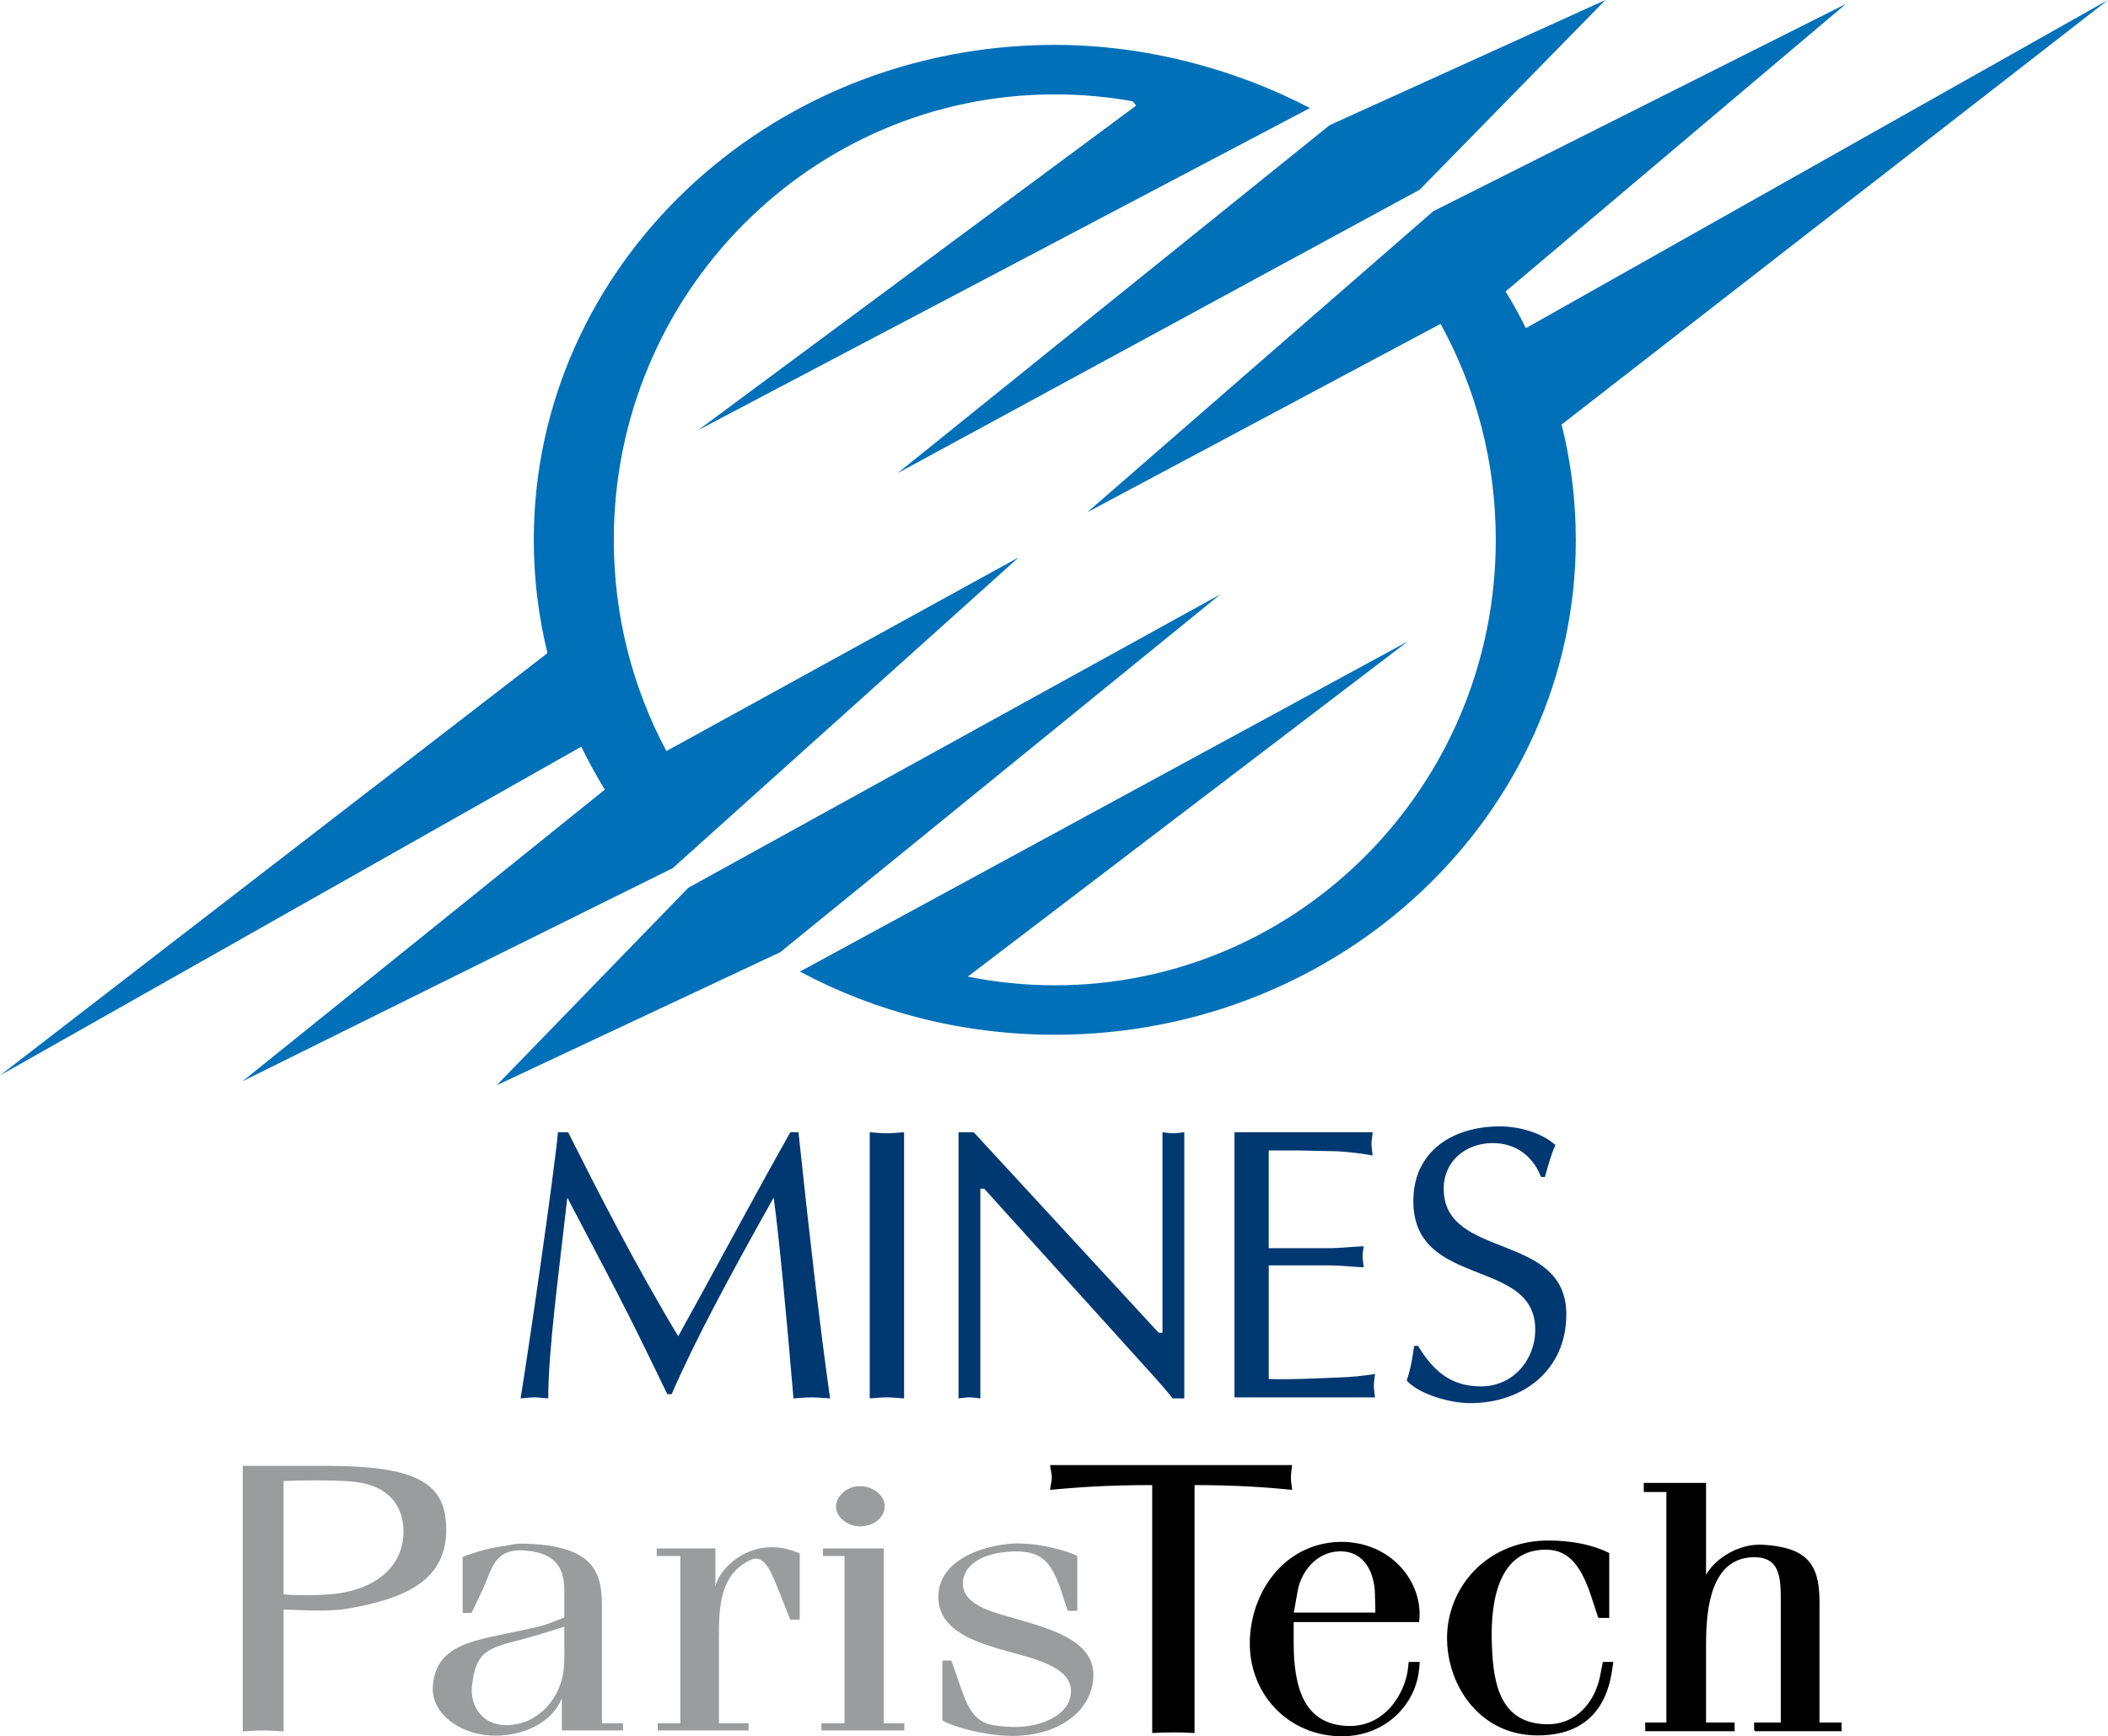 <?xml version="1.0" encoding="utf-8"?>
<!-- Generator: Adobe Illustrator 12.0.0, SVG Export Plug-In . SVG Version: 6.00 Build 51448)  -->
<!DOCTYPE svg PUBLIC "-//W3C//DTD SVG 1.1//EN" "http://www.w3.org/Graphics/SVG/1.1/DTD/svg11.dtd">
<svg  version="1.1" id="Calque_1" xmlns="http://www.w3.org/2000/svg" xmlns:xlink="http://www.w3.org/1999/xlink" width="170.884" height="140.764"
	 viewBox="0 0 170.884 140.764" overflow="visible" enable-background="new 0 0 170.884 140.764" xml:space="preserve">
<g>
	<path fill="#003871" d="M114.954,109.114c1.229,2.021,2.646,3.283,5.106,3.283c2.56,0,4.393-2.109,4.393-4.61
		c0-5.866-9.881-3.281-9.881-10.413c0-4.067,3.218-6.056,7.005-6.056c1.515,0,3.344,0.473,4.515,1.513
		c-0.38,0.822-0.601,1.707-0.853,2.586h-0.318c-0.66-1.702-2.051-2.745-3.908-2.745c-2.182,0-3.981,1.453-3.981,3.696
		c0,5.801,9.941,3.467,9.941,10.188c0,4.517-3.504,7.199-7.794,7.199c-1.547,0-4.07-0.661-5.146-1.83
		c0.316-0.915,0.478-1.866,0.601-2.812H114.954z"/>
	<path fill="#003871" d="M102.85,101.192h4.891c0.949,0,1.863-0.127,2.807-0.153c-0.027,0.251-0.092,0.535-0.092,0.815
		c0,0.257,0.064,0.538,0.092,0.889c-0.943-0.037-1.857-0.159-2.807-0.159h-4.891v9.214c1.925,0.066,3.821-0.062,5.714-0.126
		c0.979-0.03,1.925-0.123,2.902-0.284c-0.031,0.349-0.096,0.633-0.096,0.948c0,0.312,0.064,0.631,0.096,0.951h-11.393V91.791h11.2
		c-0.026,0.348-0.093,0.627-0.093,0.945c0,0.317,0.066,0.633,0.093,0.946c-0.941-0.188-1.893-0.28-2.833-0.345l-3.161-0.066h-2.43
		V101.192z"/>
	<path fill="#003871" d="M70.504,91.791c0.441,0.032,0.918,0.087,1.393,0.087c0.443,0,0.884-0.055,1.392-0.087v21.579
		c-0.508-0.026-0.948-0.083-1.392-0.083c-0.475,0-0.951,0.057-1.393,0.083V91.791z"/>
	<path fill="#003871" d="M96.005,113.37H95.06c-0.347-0.441-0.982-1.196-1.644-1.918L79.783,96.368h-0.312v17.002
		c-0.323-0.026-0.6-0.083-0.885-0.083c-0.315,0-0.603,0.057-0.884,0.083V91.791h1.23l14.991,16.254h0.312V91.791
		c0.284,0.032,0.569,0.087,0.885,0.087c0.279,0,0.568-0.055,0.884-0.087V113.37z"/>
	<path fill="#003871" d="M64.729,91.791c0.823,7.793,1.707,15.56,2.561,21.579c-0.568-0.026-1.009-0.083-1.483-0.083
		c-0.505,0-1.011,0.057-1.484,0.083c-0.536-6.341-1.168-13.154-1.607-16.279c-3.666,6.537-6.375,11.583-8.27,15.938h-0.349
		l-1.733-3.563c-2.021-4.168-4.23-8.272-6.375-12.374c-0.692,6.155-1.547,12.403-1.547,16.279c-0.41-0.026-0.756-0.083-1.104-0.083
		c-0.41,0-0.762,0.057-1.135,0.083c0.817-5.074,2.714-18.263,3.03-21.579h0.82c2.521,5.009,5.552,10.952,8.928,16.538
		c3-5.401,5.904-10.89,9.087-16.538H64.729z"/>
</g>
<g>
	<path fill="#0070B8" d="M88.136,41.535l28.056-24.414l33.451-16.806l-27.592,23.313c0.592,0.967,1.145,1.959,1.642,2.977L170.884,0
		l-44.292,34.415c0.751,3.003,1.15,6.132,1.15,9.353c0,22.16-18.908,40.121-42.234,40.121c-7.508,0-14.557-1.857-20.662-5.121
		l49.283-26.771l-35.677,27.18c2.279,0.456,4.641,0.703,7.056,0.703c19.746,0,35.747-16.17,35.747-36.111
		c0-6.356-1.622-12.326-4.476-17.514L88.136,41.535z"/>
	<path fill="#0070B8" d="M85.508,43.768"/>
	<path fill="#0070B8" d="M54.023,60.891c-2.725-5.098-4.265-10.928-4.265-17.123c0-19.945,16.004-36.115,35.75-36.115
		c2.155,0,4.269,0.191,6.319,0.562l0.275,0.346L56.592,34.875L106.188,8.76c-6.046-3.16-13.3-5.121-20.681-5.121
		c-23.327,0-42.236,17.969-42.236,40.129c0,3.158,0.383,6.23,1.109,9.182L0,87.186l47.121-26.652
		c0.58,1.193,1.217,2.355,1.912,3.479L19.658,87.661l34.875-17.279L82.589,45.18L54.023,60.891"/>
	<path fill="#0070B8" d="M54.023,60.891"/>
	<path fill="#0070B8" d="M78.452,79.176"/>
	<path fill="#0070B8" d="M85.508,43.768"/>
	<polygon fill="#0070B8" points="40.265,87.982 55.801,71.969 98.92,48.191 63.248,77.197 	"/>
	<polygon fill="#0070B8" points="72.762,38.361 107.79,10.146 130.143,0 115.086,15.379 	"/>
</g>
<path fill="#9B9C9E" d="M22.988,120.069c1.133-0.061,3.82-0.094,5.448,0.033c2.986,0.219,4.273,1.918,4.273,4.057
	c0,2.795-2.195,4.785-5.977,5.096c-1.285,0.096-2.8,0.096-3.744,0V120.069z M22.988,130.493c0.944,0,3.404,0.215,5.106-0.065
	c5.33-0.89,8.08-2.621,8.08-6.427c0-3.805-2.41-5.162-9.744-5.162h-6.75v21.53c0.525-0.033,1.09-0.079,1.653-0.079
	c0.529,0,1.053,0.046,1.656,0.079V130.493z"/>
<path fill="#9B9C9E" d="M45.746,133.271c0,0.877,0.041,1.424-0.082,2.303c-0.283,1.969-1.832,4.137-4.395,4.277
	c-2.157,0.135-3.174-1.561-3.01-3.123c0.365-3.492,1.709-3.05,5.857-4.338l1.629-0.51V133.271z M45.746,131.136l-0.609,0.236
	c-1.383,0.543-1.343,0.475-3.867,1.018c-2.969,0.645-6.021,1.016-6.184,4.406c-0.084,2.139,2.156,3.768,4.678,3.902
	c2.482,0.135,4.964-0.954,5.779-3.018v2.609h4.964v-0.58h-1.709v-9.459c0-2.508-0.447-4.846-5.818-5.084
	c-1.467-0.07-1.245,0.064-2.303,0.198c-1.223,0.171-2.362,0.55-3.172,0.854v4.541h0.728l0.897-1.898
	c0.773-1.629,0.879-3.391,3.523-3.152c2.645,0.234,3.092,1.692,3.092,3.251V131.136z"/>
<path fill="#9B9C9E" d="M60.683,140.29h-7.367v-0.58h1.833v-13.562h-1.915v-0.612h4.76v3.088c0.205-1.115,1.914-3.188,4.6-3.188
	c0.773,0,1.464,0.174,2.238,0.508v5.357h-0.774l-0.979-2.475c-0.691-1.732-1.221-2.848-2.279-2.342
	c-2.761,1.324-2.519,4.509-2.519,7.494v5.73h2.402V140.29z"/>
<path fill="#9B9C9E" d="M66.59,140.29v-0.58h1.873v-13.562h-1.75v-0.612h4.922v14.174h1.67v0.58H66.59z M71.717,122.114
	c0,0.949-0.934,1.629-1.992,1.629c-1.02,0-1.957-0.746-1.957-1.596c0-0.845,0.896-1.662,1.914-1.662
	C70.783,120.485,71.717,121.229,71.717,122.114z"/>
<path fill="#9B9C9E" d="M86.031,128.997c-0.771-2.307-1.548-3.221-3.658-3.221c-1.834,0-4.153,0.609-4.316,2.477
	c-0.12,1.664,1.954,2.34,3.825,2.848c3.175,0.914,6.878,1.864,6.75,4.816c-0.081,2.812-2.884,4.881-6.709,4.812
	c-2.196-0.031-4.678-0.744-5.533-1.254v-4.848h0.733l0.854,2.439c0.938,2.748,1.992,2.783,3.662,2.918
	c2.317,0.203,4.963-0.746,5.163-2.646c0.287-2.341-3.455-2.95-5.817-3.662c-1.666-0.513-4.921-1.423-4.921-4.204
	c0-3.254,4.229-4.342,6.468-4.342c1.874,0,4.025,0.608,4.8,1.017v4.444h-0.774L86.031,128.997z"/>
<path stroke="#000000" stroke-width="0.128" d="M96.771,140.431c-0.603-0.032-1.125-0.047-1.647-0.047
	c-0.566,0-1.136,0.015-1.657,0.047v-20.098c-3.816,0-6.125,0.188-8.272,0.378c0.038-0.313,0.134-0.63,0.134-0.94
	s-0.096-0.589-0.134-0.932h19.479c-0.038,0.343-0.091,0.621-0.091,0.932s0.053,0.627,0.091,0.94
	c-1.891-0.19-4.538-0.378-7.902-0.378V140.431z"/>
<path stroke="#000000" stroke-width="0.128" d="M105.132,128.961c0.287-1.622,1.588-3.185,3.375-3.251
	c2.157-0.1,2.977,1.799,3.017,3.492l0.037,1.594h-6.753L105.132,128.961z M115.021,134.798h-0.772l-0.04,0.406
	c-0.201,2.031-1.875,4.948-5.047,4.781c-3.578-0.17-4.354-3.289-4.354-6.82v-1.725h10.174c0.363-3.121-2.244-6.41-6.311-6.375
	c-4.189,0.066-7.036,3.559-7.282,7.695c-0.243,4.512,3.132,8.004,7.529,7.938c3.455-0.07,5.815-2.612,6.063-5.43L115.021,134.798z"
	/>
<path stroke="#000000" stroke-width="0.128" d="M129.61,131.101l-0.403-1.223c-0.896-2.947-1.955-4.268-3.825-4.307
	c-3.949-0.064-4.6,4.206-4.517,7.428c0.082,2.984,0.408,6.816,4.558,6.852c2.443,0.029,3.95-1.9,4.352-3.973l0.211-1.08h0.727
	l-0.117,0.746c-0.609,3.896-3.176,5.119-6.022,5.084c-4.6-0.035-7.206-4.035-7.206-7.832c0-3.969,3.053-7.664,7.812-7.835
	c1.222-0.03,3.333,0.069,5.207,0.983v5.156H129.61z"/>
<path stroke="#000000" stroke-width="0.128" d="M142.261,140.29v-0.58h2.162v-9.729c0-1.932,0.035-3.866-2.325-3.797
	c-3.415,0.1-3.862,4.102-3.862,7.086v6.439h2.317v0.58h-7.12v-0.58h1.716v-18.814h-1.833v-0.611h4.92v7.695
	c0.488-1.289,2.562-2.848,4.76-2.678c3.299,0.234,4.437,1.389,4.437,4.512v9.896h1.791v0.58H142.261z"/>
</svg>
